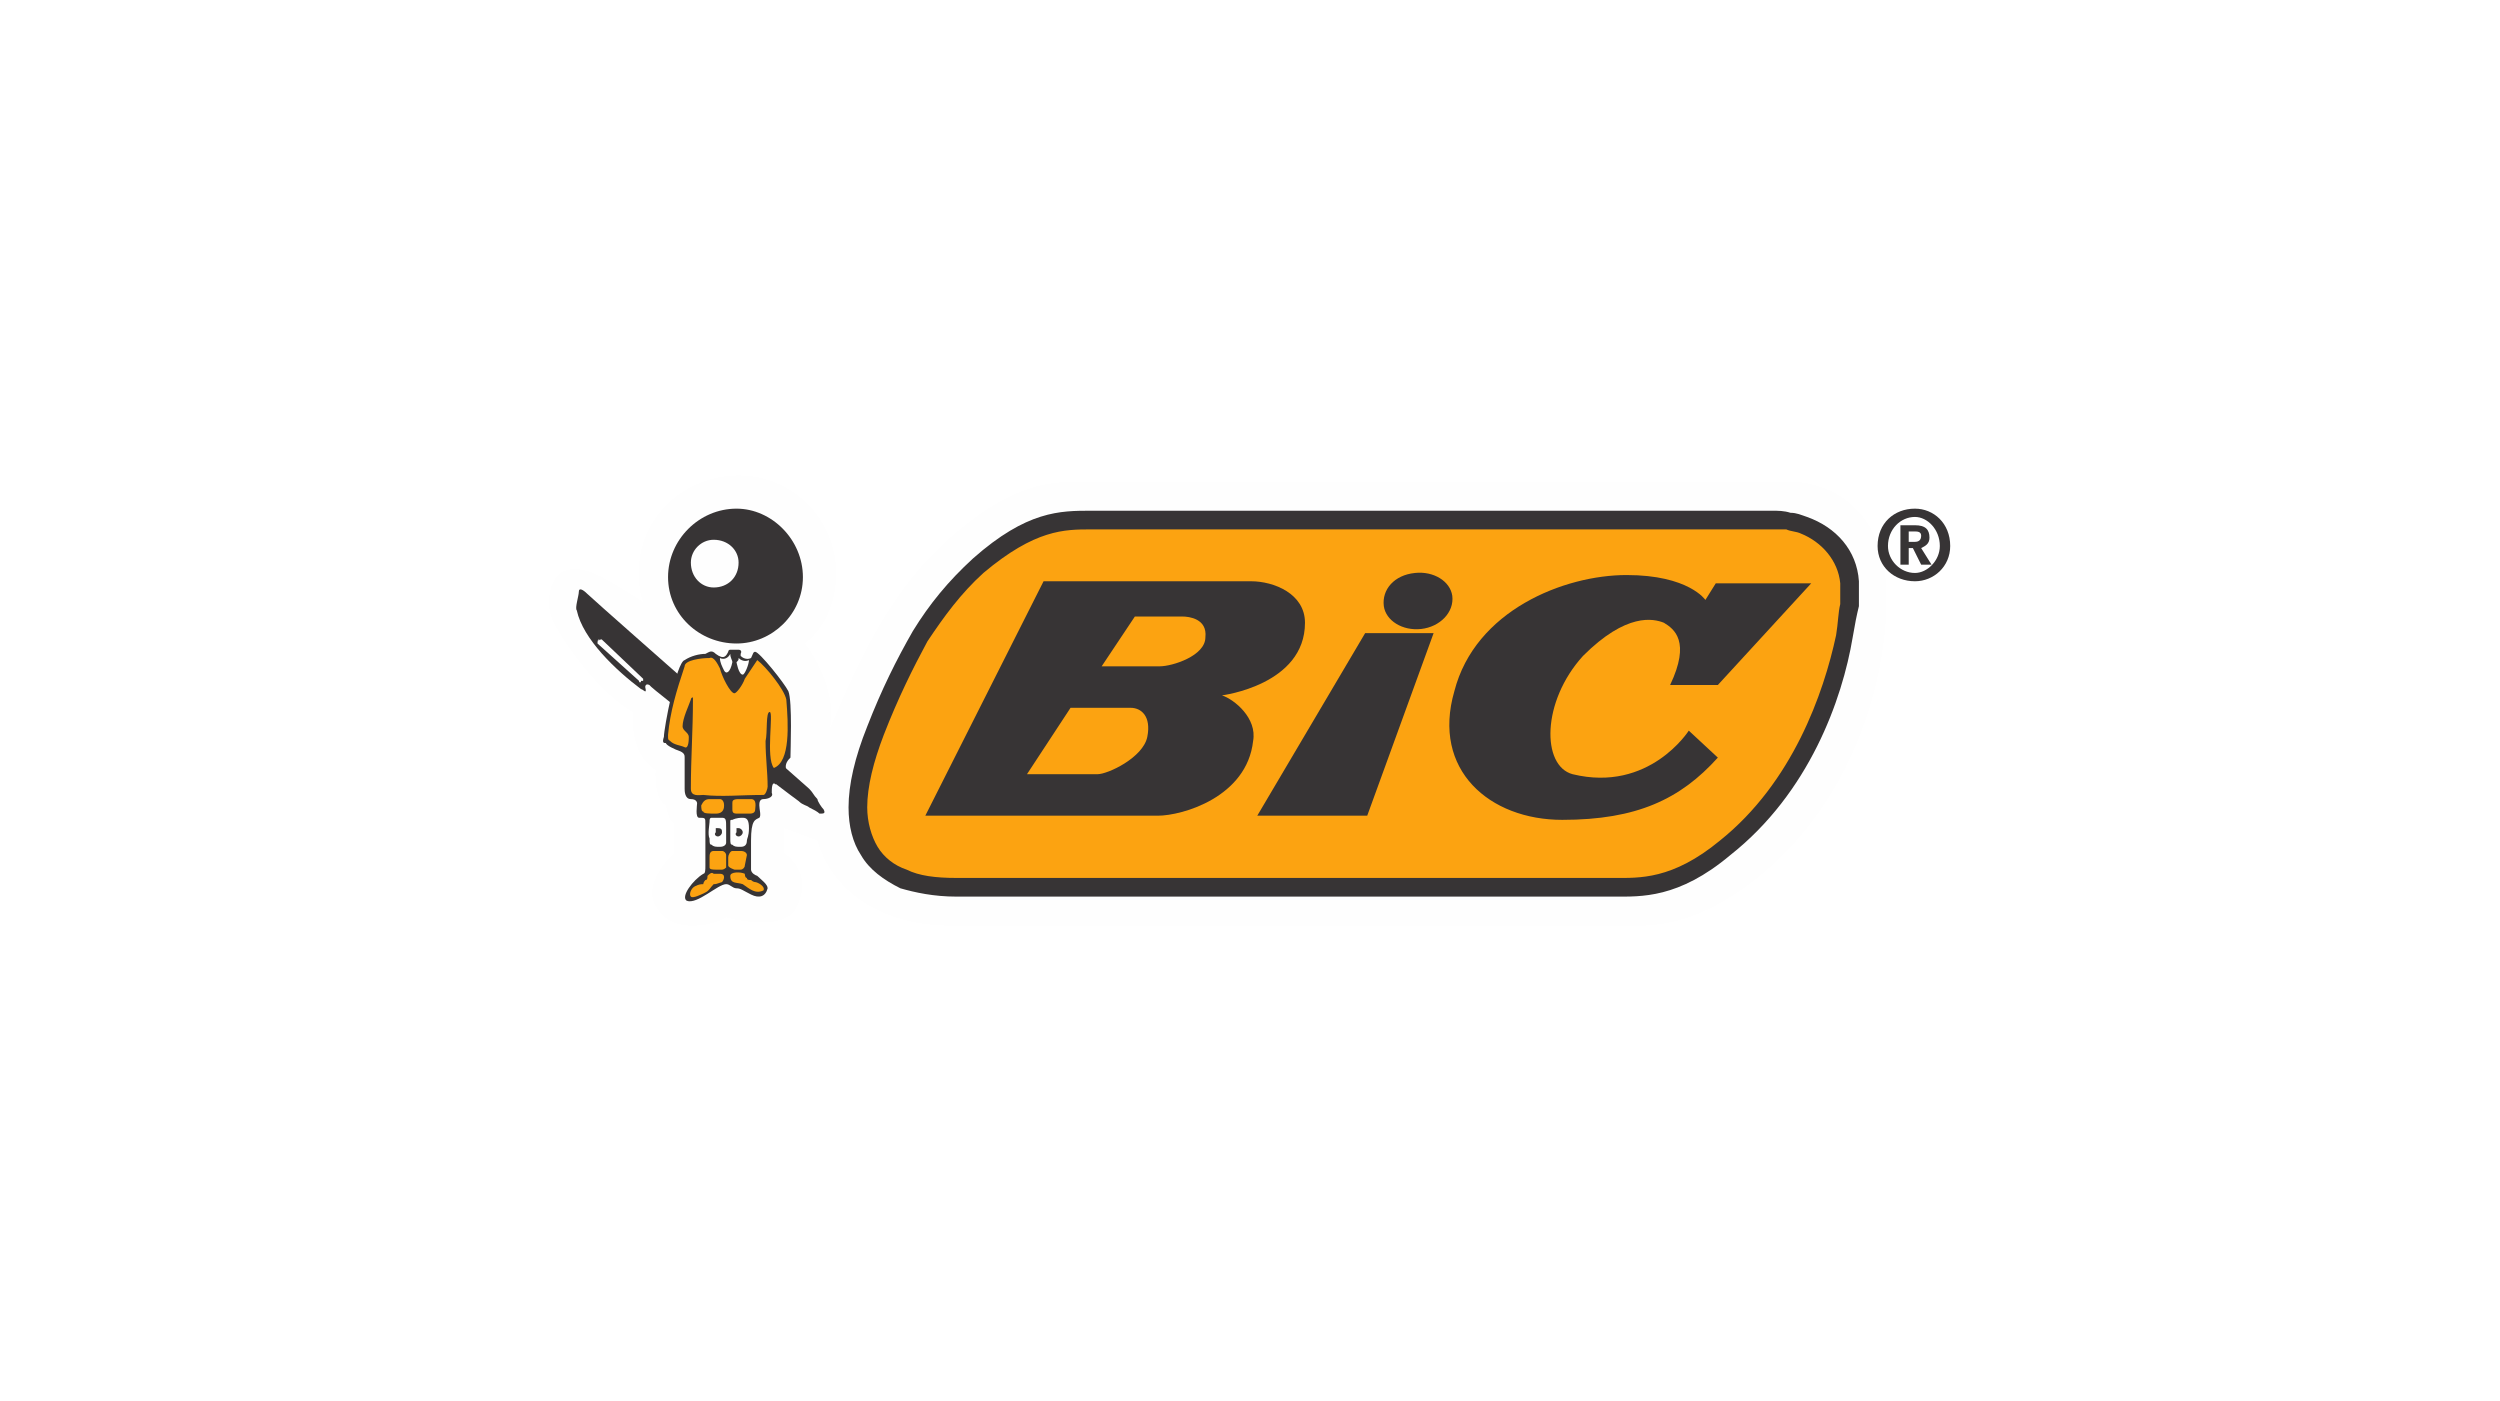 <?xml version="1.0" encoding="UTF-8"?>
<!DOCTYPE svg PUBLIC "-//W3C//DTD SVG 1.1//EN" "http://www.w3.org/Graphics/SVG/1.1/DTD/svg11.dtd">
<!-- Creator: CorelDRAW X7 -->
<svg xmlns="http://www.w3.org/2000/svg" xml:space="preserve" width="62.934mm" height="35.271mm" version="1.1" style="shape-rendering:geometricPrecision; text-rendering:geometricPrecision; image-rendering:optimizeQuality; fill-rule:evenodd; clip-rule:evenodd"
viewBox="0 0 1205 675"
 xmlns:xlink="http://www.w3.org/1999/xlink">
 <defs>
  <style type="text/css">
   <![CDATA[
    .fil0 {fill:white}
    .fil1 {fill:#FEFEFE;fill-rule:nonzero}
    .fil3 {fill:#373435;fill-rule:nonzero}
    .fil2 {fill:#FCA311;fill-rule:nonzero}
   ]]>
  </style>
 </defs>
 <g id="Capa_x0020_1">
  <rect class="fil0" width="1205" height="675"/>
  <g id="_2275675717808">
   <path class="fil1" d="M394 405c7,24 30,41 65,41 24,0 312,0 319,0 15,0 36,3 69,-23 61,-49 67,-131 60,-155 -5,-21 -22,-36 -45,-36 -22,0 -320,0 -337,0 -17,0 -35,-1 -67,27 -27,24 -41,52 -58,92 4,-21 -12,-41 -12,-41 10,-8 15,-20 15,-34 0,-26 -21,-47 -47,-47 -26,0 -48,20 -48,46 0,5 0,10 2,15 0,0 -17,-11 -22,-13 -6,-3 -15,-5 -20,1 -4,6 -5,16 0,24 5,9 21,32 37,41 0,0 -2,20 11,28 0,0 -1,14 5,17 0,0 1,7 4,9l0 14c0,0 -17,15 -8,27 8,13 29,7 33,4 0,0 28,8 34,-5 6,-12 1,-21 -6,-26l0 -12 16 6z"/>
   <path class="fil2" d="M461 427c-46,0 -57,-29 -39,-75 14,-35 27,-59 50,-79 26,-23 41,-23 55,-23 14,0 309,0 327,0 19,0 37,12 38,30 0,18 -10,88 -60,129 -27,21 -45,18 -57,18 -13,0 -301,0 -314,0z"/>
   <path class="fil3" d="M461 432c-11,0 -20,-2 -27,-4 -8,-4 -15,-9 -19,-16 -4,-6 -6,-14 -6,-23 0,-11 3,-24 9,-39 7,-18 14,-32 22,-46 8,-13 17,-24 29,-35l0 0c26,-23 42,-23 57,-23l1 0 0 0 327 0 0 0c3,0 6,0 9,1 3,0 5,1 8,2 14,5 24,16 25,31l0 0 0 0c0,3 0,7 0,12 -1,4 -2,9 -3,15 -5,30 -21,75 -59,105 -25,21 -43,20 -56,20 -1,0 -1,0 -3,0l-314 0zm-24 -13c6,3 14,4 24,4l314 0c0,0 2,0 3,0 12,0 28,1 51,-18 35,-28 50,-71 56,-99 1,-6 1,-11 2,-15 0,-4 0,-8 0,-10l0 0c-1,-11 -9,-20 -19,-24 -2,-1 -5,-1 -7,-2 -2,0 -4,0 -7,0l0 0 -327 0 0 0 -1 0c-13,0 -27,0 -52,21l0 0c-11,10 -19,21 -27,33 -7,13 -14,27 -21,45 -5,13 -8,25 -8,35 0,7 2,14 5,19 3,5 8,9 14,11z"/>
   <path class="fil3" d="M446 393c0,0 99,0 112,0 12,0 43,-9 46,-36 2,-11 -9,-20 -15,-22 0,0 40,-5 40,-35 0,-14 -15,-20 -26,-20 -12,0 -100,0 -100,0l-57 113zm85 -72l16 -24c0,0 20,0 23,0 3,0 12,1 11,10 0,9 -16,14 -22,14 -5,0 -28,0 -28,0zm-36 52l21 -32c0,0 23,0 29,0 5,0 10,4 8,14 -2,10 -19,18 -24,18 -5,0 -34,0 -34,0z"/>
   <polygon class="fil3" points="606,393 659,393 691,305 658,305 "/>
   <path class="fil3" d="M685 303c9,-1 16,-8 15,-16 -1,-7 -9,-12 -18,-11 -10,1 -16,8 -15,16 1,7 9,12 18,11z"/>
   <path class="fil3" d="M805 330l23 0 45 -49 -46 0 -5 8c0,0 -8,-12 -38,-12 -30,0 -73,17 -83,56 -11,38 17,62 52,62 36,0 57,-10 75,-30l-14 -13c0,0 -19,30 -56,21 -15,-4 -15,-35 5,-57 21,-21 34,-18 39,-16 5,3 13,9 3,30z"/>
   <path class="fil3" d="M322 278c0,-18 15,-33 33,-33 17,0 32,15 32,33 0,18 -15,32 -32,32 -18,0 -33,-14 -33,-32z"/>
   <path class="fil1" d="M333 271c0,-6 5,-11 11,-11 7,0 12,5 12,11 0,7 -5,12 -12,12 -6,0 -11,-5 -11,-12z"/>
   <path class="fil3" d="M278 294c3,14 19,29 31,38 1,0 3,3 2,-1 0,0 0,-2 2,-1 1,2 69,54 72,56 2,2 4,2 5,3 2,1 4,2 5,3 2,0 3,0 2,-2 -1,-1 -3,-4 -3,-5 -2,-2 -2,-3 -4,-5 -2,-2 -63,-55 -63,-55 0,0 -42,-37 -44,-39 -2,-2 -4,-3 -4,-1 0,2 -2,8 -1,9z"/>
   <path class="fil3" d="M376 371l3 0c-1,-3 1,-5 2,-6 0,-3 1,-27 -1,-32 -2,-4 -14,-19 -16,-19 -1,0 -1,1 -2,3 -2,1 -4,0 -5,-1 0,-1 0,-1 0,-1 1,-2 -1,-2 -1,-2 -1,0 -4,0 -4,0 -1,0 -1,1 -1,1 -1,2 -2,4 -6,1l0 0c-2,-2 -3,-1 -5,0 -3,0 -7,1 -10,3 -4,1 -10,33 -10,37 -1,3 0,3 1,3 0,1 4,3 7,4 2,1 2,2 2,3 0,1 0,14 0,15 0,1 0,5 3,5 3,0 3,2 3,2 0,1 -1,7 1,7 3,0 3,0 3,3 0,1 0,17 0,20 0,2 0,4 -1,4 -5,3 -11,11 -8,13 5,2 15,-8 19,-8 2,0 3,2 5,2 2,0 3,1 7,3 4,2 7,1 8,-3 0,-2 -3,-4 -5,-6 -3,-1 -3,-3 -3,-3 0,-9 0,-13 0,-14 0,-10 2,-10 4,-11 1,-1 0,-4 0,-6 0,-1 0,-3 2,-3 2,0 5,-1 4,-3 0,-2 0,-6 2,-4l2 -7zm-15 -53l0 0c0,2 -2,7 -3,7 -2,0 -3,-6 -3,-6 1,-1 1,-1 1,-2 1,1 3,2 5,1zm-9 -3c0,2 1,3 1,4 -1,5 -3,6 -4,4 -1,-2 -2,-4 -2,-6 2,1 4,0 5,-2z"/>
   <path class="fil2" d="M323 357c2,2 5,2 7,3 2,1 2,-4 2,-5 0,-2 -3,-3 -3,-5 0,-4 3,-10 4,-13 0,0 0,-1 1,-1 0,0 0,0 0,1 0,15 -1,28 -1,43 0,4 4,3 6,3 9,1 18,0 29,0 1,0 2,-3 2,-4 0,-7 -1,-14 -1,-22 1,-4 0,-14 2,-14 2,0 -2,22 2,27 8,-3 7,-21 6,-33 -1,-5 -10,-16 -14,-19 -2,3 -4,6 -6,9 -1,3 -4,7 -5,7 -2,0 -6,-8 -7,-12 -1,-2 -3,-6 -5,-5 -4,0 -12,1 -12,4 -4,12 -7,22 -8,33 0,3 0,2 1,3z"/>
   <path class="fil2" d="M356 385c2,0 4,0 6,0 3,0 2,4 2,5 0,2 -2,2 -3,2 -2,0 -4,0 -5,0 -2,0 -3,0 -3,-2 0,-2 0,-2 0,-3 0,-1 0,-2 3,-2z"/>
   <path class="fil2" d="M342 385c1,0 4,0 5,0 1,0 2,1 2,3 0,1 0,4 -4,4 -3,0 -6,0 -6,-1 -1,0 -1,-2 -1,-3 1,-2 2,-3 4,-3z"/>
   <path class="fil1" d="M353 395c2,-1 4,-1 5,-1 2,0 3,1 3,5 0,4 -1,5 -1,6 0,2 -1,3 -3,3 -2,0 -3,0 -4,-1 -1,0 -1,-1 -1,-3 0,-2 0,-7 0,-8 0,-1 0,-1 1,-1z"/>
   <path class="fil1" d="M343 394c2,0 4,0 5,0 2,0 2,1 2,5 0,4 0,5 0,7 0,1 -1,2 -3,2 -2,0 -3,0 -4,-1 -1,0 -1,-1 -1,-3 -1,-2 0,-7 0,-8 0,-1 0,-2 1,-2z"/>
   <path class="fil3" d="M355 399c0,0 0,1 0,2 -1,1 0,2 1,2 1,0 2,-1 2,-2 0,-1 -1,-2 -2,-2 0,0 0,0 -1,0z"/>
   <path class="fil3" d="M345 399c0,0 0,0 0,2 -1,1 0,2 1,2 1,0 2,-1 2,-2 0,-1 0,-2 -2,-2 0,0 -1,0 -1,0z"/>
   <path class="fil2" d="M357 419c1,0 2,-1 2,-2l1 -5c0,-1 -1,-2 -3,-2l-4 0c-1,0 -2,2 -2,3l0 4c0,1 3,2 3,2l3 0z"/>
   <path class="fil2" d="M348 419c1,0 2,-1 2,-1l0 -6c0,-1 -1,-2 -2,-2l-4 0c-2,0 -2,2 -2,3l0 5c0,1 2,1 3,1l3 0z"/>
   <path class="fil2" d="M362 424c-1,0 -2,0 -2,-1 -1,0 -1,-2 -1,-2 -2,-1 -7,-1 -7,1 0,4 3,3 6,4 3,2 6,5 10,3 1,-2 -3,-4 -4,-4 0,0 -1,0 -2,-1z"/>
   <path class="fil2" d="M341 422c1,-1 2,-2 3,-1 1,0 3,0 3,0 3,0 2,3 1,4 -3,1 -3,1 -4,1 -2,2 -2,3 -4,4 -2,1 -6,3 -7,2 -1,-1 0,-4 2,-5 2,-1 3,-1 4,-1 0,-1 1,-2 1,-2 1,0 1,-1 1,-2z"/>
   <path class="fil1" d="M308 328c0,1 1,1 1,0l1 0c0,0 0,-1 0,-1l-20 -19c0,0 -1,0 -2,1l1 -1c-1,0 -1,1 -1,2l20 18z"/>
   <path class="fil3" d="M923 280c-10,0 -18,-7 -18,-17 0,-11 8,-18 18,-18 9,0 17,7 17,18 0,10 -8,17 -17,17zm0 -31c-7,0 -13,6 -13,14 0,7 6,13 13,13l0 0c6,0 12,-6 12,-13 0,-8 -6,-14 -12,-14zm-3 23l-4 0 0 -19 7 0c5,0 7,2 7,6 0,3 -2,4 -4,5l5 8 -5 0 -4 -8 -2 0 0 8zm3 -11c2,0 3,-1 3,-3 0,-2 -2,-2 -3,-2l-3 0 0 5 3 0z"/>
  </g>
 </g>
</svg>

